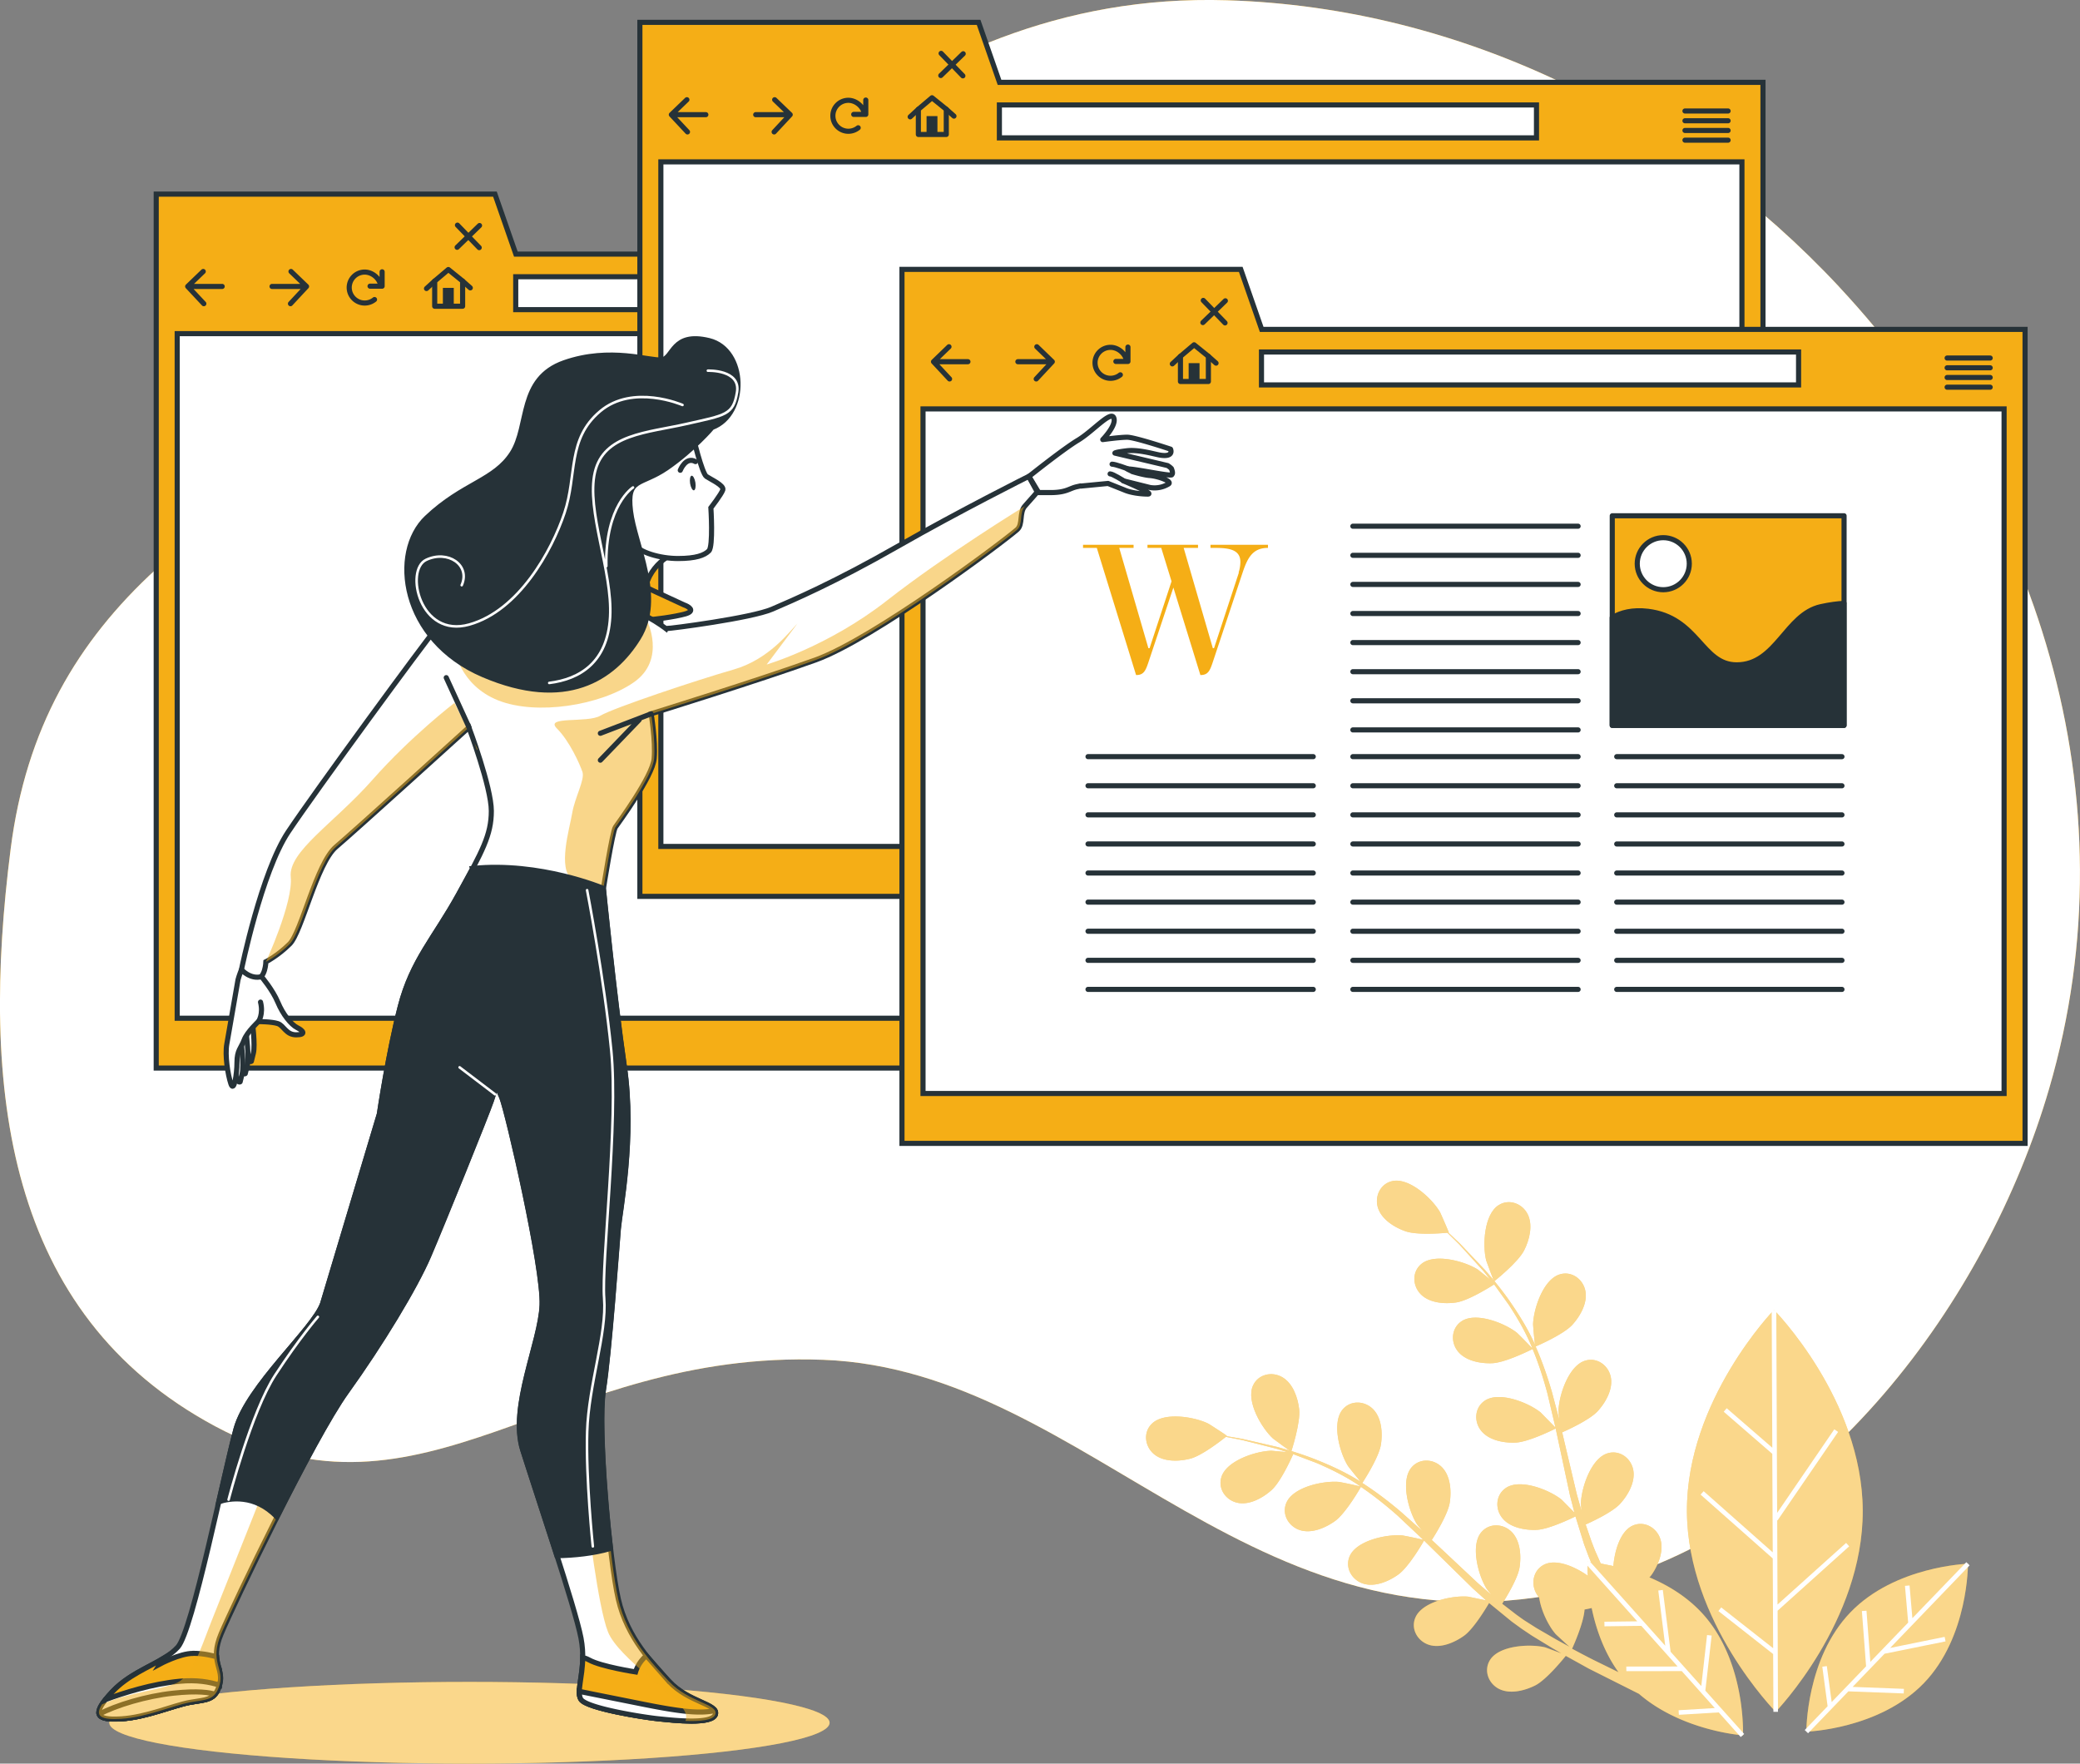 <svg xmlns="http://www.w3.org/2000/svg" xmlns:xlink="http://www.w3.org/1999/xlink" viewBox="0 0 317.29 269" xmlns:v="https://vecta.io/nano"><rect x="0" y="0" width="317.29" height="269" fill="#808080" stroke="none"/><style><![CDATA[.A{isolation:isolate}.N{mix-blend-mode:multiply}.Q{stroke-linejoin:round}.R{stroke:#263238}.S{stroke-width:.78}.T{fill:#f5ae16}.U{fill:#fff}.V{stroke-linecap:round}.W{fill:none}.X{stroke-miterlimit:10}.Y{fill:#263238}.Z{opacity:.5}]]></style><g class="A"><use xlink:href="#B" class="T"/><use xlink:href="#B" opacity=".7" class="U"/><g class="T"><use xlink:href="#C"/><use xlink:href="#D"/><use xlink:href="#E"/><use xlink:href="#F"/><use xlink:href="#G"/></g><g class="U Z"><use xlink:href="#C"/><use xlink:href="#D"/><use xlink:href="#E"/><use xlink:href="#F"/><use xlink:href="#G"/></g><path d="M271.16 245.68l10.92-9.82-.47-.52-10.46 9.4-.05-12.87.05.04 9.24-13.5-.58-.4-8.72 12.75-.13-30.96h-.7l.09 21.02-6.95-6.02-.46.53 7.41 6.42.07 15.03-10.54-9.33-.47.52 11.01 9.74.06 13.69-7.92-6.22-.43.55 8.35 6.56.04 8.81h.7l-.06-15.42h0zm-10.06 3.79l-.7-.08-.88 7.78-4.69-5.24h.01l-1.19-9.42-.69.09 1.06 8.42-11.66-13.03-.52.47 7.91 8.84-5.01.06.01.7 5.62-.07 5.54 6.2-7.83.01.01.7 8.45-.01 5.04 5.64-5.52.33.04.7 6.08-.37 3.36 3.76.52-.47-5.92-6.61.96-8.4zm26.39 2.77l9.29-1.88-.14-.69-8.31 1.69 12.12-12.6-.5-.48-8.23 8.54-.43-4.99-.7.06.49 5.6-5.77 5.99-.59-7.8-.7.05.64 8.43-5.25 5.45-.74-5.48-.69.09.81 6.03-3.49 3.63.51.49 6.15-6.39 8.44.32.03-.7-7.82-.3 4.88-5.07v.01z" class="U"/><g class="R S"><g class="X"><path d="M78.69 38.76l-3.19-9.15H23.83v9.15 7.2 116.95h171.32V38.76H78.69z" class="T"/><path d="M27.03 50.89h164.91v104.42H27.03zm51.64-8.68h81.93v5.02H78.67z" class="U"/></g><g class="W Q"><path d="M31 41.41l-2.37 2.28 2.46 2.63m-2.46-2.63h5.26m10.5-2.28l2.37 2.28-2.45 2.63m2.45-2.63H41.5m16.54-.31c-.26-1.03-1.3-1.88-2.41-1.88a2.36 2.36 0 0 0-2.36 2.36c0 1.3 1.06 2.36 2.36 2.36a2.38 2.38 0 0 0 1.5-.53m-.68-2.04h1.84v-2.19" class="V"/><path d="M70.57 42.87l-2.18-1.76-2.08 1.76v3.84h4.26v-3.84z"/></g></g><path d="M67.56 43.91h1.66v2.67h-1.66z" class="Y"/><g class="R S"><g class="Q V W"><path d="M66.31 42.87l-1.25 1.14m5.51-1.14l1.17 1.04m-1.96-9.57l3.32 3.43"/><path d="M73.15 34.4l-3.42 3.32m113.52 5.41h6.58m-6.58 1.48h6.58m-6.58 1.49h6.58m-6.58 1.48h6.58"/></g><g class="X"><path d="M152.47 12.56l-3.19-9.15H97.61v9.15 7.2 116.96h171.32V12.56H152.47z" class="T"/><path d="M100.81 24.69h164.91v104.42H100.81zm51.64-8.68h81.93v5.02h-81.93z" class="U"/></g><g class="W Q"><path d="M104.78 15.21l-2.37 2.28 2.46 2.63m-2.46-2.63h5.26m10.5-2.28l2.37 2.28-2.45 2.63m2.45-2.63h-5.26m16.54-.31c-.26-1.03-1.3-1.88-2.41-1.88a2.36 2.36 0 0 0-2.36 2.36c0 1.3 1.06 2.36 2.36 2.36a2.38 2.38 0 0 0 1.5-.53m-.68-2.04h1.84v-2.19" class="V"/><path d="M144.35 16.67l-2.18-1.76-2.08 1.76v3.84h4.26v-3.84z"/></g></g><path d="M141.34 17.71H143v2.67h-1.66z" class="Y"/><g class="R S"><g class="Q V W"><path d="M140.09 16.67l-1.25 1.15m5.51-1.15l1.17 1.04m-1.96-9.57l3.32 3.43"/><path d="M146.93 8.2l-3.42 3.32m113.52 5.41h6.58m-6.58 1.49h6.58m-6.58 1.48h6.58m-6.58 1.48h6.58"/></g><g class="X"><path d="M192.46 50.24l-3.19-9.15h-51.68v9.15 7.2V174.4h171.32V50.24H192.46z" class="T"/><path d="M140.8 62.37h164.91v104.42H140.8zm51.63-8.68h81.93v5.02h-81.93z" class="U"/></g><g class="W Q"><path d="M144.76 52.89l-2.36 2.28 2.45 2.63m-2.45-2.63h5.25m10.51-2.28l2.36 2.28-2.45 2.63m2.45-2.63h-5.25m16.54-.31c-.26-1.03-1.3-1.88-2.41-1.88a2.36 2.36 0 0 0-2.36 2.36c0 1.3 1.06 2.36 2.36 2.36a2.38 2.38 0 0 0 1.5-.53m-.68-2.04h1.84v-2.19" class="V"/><path d="M184.33 54.35l-2.18-1.76-2.08 1.76v3.84h4.26v-3.84z"/></g></g><path d="M181.32 55.39h1.66v2.67h-1.66z" class="Y"/><g class="Q R S V W"><path d="M180.07 54.35l-1.24 1.15m5.5-1.15l1.17 1.04m-1.95-9.57l3.32 3.43"/><path d="M186.92 45.88l-3.43 3.32m113.53 5.41h6.57m-6.57 1.49h6.57m-6.57 1.48h6.57m-6.57 1.48h6.57m-137.62 56.35h34.36m-34.36 4.44h34.36m-34.36 4.44h34.36m-34.36 4.44h34.36m-34.36 4.43h34.36m-34.36 4.44h34.36m-34.36 4.44h34.36m-34.36 4.44h34.36m-34.36 4.43h34.36m6.04-35.5h34.36m-34.36 4.44h34.36m-34.36 4.44h34.36m-34.36 4.44h34.36m-34.36 4.43h34.36m-34.36 4.44h34.36m-34.36 4.44h34.36m-34.36 4.44h34.36m-34.36 4.43h34.36m-34.36-70.65h34.36m-34.36 4.44h34.36m-34.36 4.44h34.36m-34.36 4.44h34.36m-34.36 4.43h34.36m-34.36 4.44h34.36m-34.36 4.44h34.36m-34.36 4.44h34.36m5.89 4.08h34.36m-34.36 4.44h34.36m-34.36 4.44h34.36m-34.36 4.44h34.36m-34.36 4.43h34.36m-34.36 4.44h34.36m-34.36 4.44h34.36m-34.36 4.44h34.36m-34.36 4.43h34.36"/></g><g class="T"><path d="M188.94 87.33a5.3 5.3 0 0 0 .27-1.63c0-2.02-2.05-2.13-4.06-2.13h-.5v-.47h8.77v.47c-2.28 0-3.08 1.45-3.82 3.62l-4.65 13.96c-.36 1.04-.65 1.81-1.75 1.81h-.09l-4.12-13.34-3.85 11.53c-.36 1.04-.65 1.81-1.75 1.81h-.09l-5.99-19.39h-2.1v-.47h7.71v.47h-2.19l4.45 15.3h.18l3.35-10.2-1.57-5.1h-2.1v-.47h7.71v.47h-2.19l4.45 15.3h.18l3.79-11.53z"/><path d="M245.94 78.67h35.36v31.96h-35.36z" class="Q R S"/></g><path d="M281.3 92.03c-.96.05-2.12.19-3.53.5-5.37 1.17-6.77 8.88-12.85 8.88-5.38 0-5.84-7.24-13.55-8.17-2.33-.28-4.1.18-5.44.97v16.44h35.36v-18.6z" class="Q R S Y"/><path d="M257.69,85.98c0,2.19-1.78,3.97-3.97,3.97s-3.97-1.78-3.97-3.97,1.78-3.97,3.97-3.97,3.97,1.78,3.97,3.97Z" class="Q R S U"/><ellipse cx="71.61" cy="262.77" rx="54.94" ry="6.23" class="T"/><g class="U"><ellipse cx="71.61" cy="262.77" rx="54.94" ry="6.23" class="Z"/><g class="R S X"><path d="M103.42 84.06s-4.33 1.59-5.01 5.92-8.43 2.73-8.43 2.73 0-13.21 2.05-15.49 11.39 6.83 11.39 6.83z"/><path d="M105.7 66.52s1.37 5.69 2.05 6.15 2.73 1.37 2.51 2.05c-.23.68-1.82 2.73-1.82 2.73s.38 5.89-.3 6.57-1.98 1.17-4.71 1.17-5.92-.91-6.83-2.28l-1.82-2.73s-1.59 0-1.59-2.28-1.14-5.24 1.59-8.43 8.43-4.78 10.93-2.96z"/></g></g><path d="M106.08 73.61c.09.62-.01 1.14-.23 1.18-.22.03-.48-.44-.58-1.05-.09-.62.01-1.14.23-1.18.22-.03.48.44.58 1.05z" class="Y"/><g class="R S"><path d="M103.77,71.73s.83-2.15,2.32-1.32" class="Q V W"/><g class="X"><path d="M89.53 87.7s2.05-1.14 5.92.46l8.88 4.1c.68.23 1.82.91.23 1.37s-5.01.91-5.92.91-5.92-2.51-7.74-2.51h-2.73s-.46-3.64 1.37-4.33z" class="T"/><path d="M101.6 95.9s-4.33-3.42-10.48-4.78c-6.15-1.37-11.84-.23-15.72.91s-7.29 2.05-8.88 3.87-18.45 24.83-22.55 30.98-7.14 21.03-7.14 21.03.91 1.37 2.28 1.37 1.45-2.58 1.45-2.58 1.82-.91 3.64-2.73 4.1-12.3 7.06-14.8c2.96-2.51 20.27-18.22 20.27-18.22s3.42 9.11 3.42 12.75-1.37 6.15-5.01 12.75c-3.64 6.61-7.06 10.02-8.88 17.08s-3.19 16.4-3.19 16.4l-8.66 28.93c-1.37 3.87-11.39 12.53-13.21 19.13s-6.61 30.75-8.88 33.25c-2.28 2.51-6.83 3.42-10.02 6.83-3.19 3.42-2.51 4.33 1.37 4.1 3.87-.23 7.97-2.05 10.48-2.51s3.87-.23 4.56-2.73c.68-2.51-1.59-3.42.23-7.74 1.82-4.33 13.89-29.61 19.13-36.9s10.48-15.94 12.53-20.73c2.05-4.78 8.88-21.64 9.57-23.69.68-2.05.68-2.73 1.59-.46.91 2.28 6.38 25.97 6.15 31.66s-5.01 15.49-2.96 22.09 7.97 23.92 8.88 28.7-.91 7.97 0 9.34 9.57 2.73 11.84 2.96c2.28.23 8.2.91 8.66-.68s-4.1-1.82-7.06-5.01c-2.45-2.64-6.38-6.61-7.74-12.53-1.37-5.92-3.19-26.19-2.28-31.89.91-5.69 2.05-21.87 2.28-24.6s2.51-13.89.91-24.83c-1.59-10.93-3.19-27.1-3.19-27.1s1.37-8.66 1.82-9.34c.46-.68 5.69-7.74 5.92-10.48.23-2.73-.46-6.83-.46-6.83s16.17-5.01 25.05-8.2 28.74-18.08 30.79-19.9c.91-.81.28-2.6 1.18-3.59 1.11-1.22 1.97-2.25 1.97-2.25l-1.37-2.28s-10.48 5.24-20.04 10.7c-9.57 5.47-15.94 8.2-19.13 9.57s-15.49 2.96-16.17 2.96z" class="U"/><path d="M29.45 252.19c-2.02 0-5.05 1.62-5.05 1.62l.54-.86c-2.38 1.44-5.48 2.6-7.83 5.12-3.19 3.42-2.51 4.33 1.37 4.1 3.87-.23 7.97-2.05 10.48-2.51s3.87-.23 4.56-2.73c.44-1.62-.35-2.58-.47-4.22-.57-.16-2-.53-3.58-.53z" class="T"/><g class="U"><path d="M33.47 257.04c-1.49-.5-3.48-.84-6.04-.6-4.2.38-8.63 1.8-11.34 2.8-1.95 2.46-1 3.13 2.38 2.93 3.87-.23 7.97-2.05 10.48-2.51 2.47-.45 3.83-.24 4.52-2.63z"/><path d="M32.79 258.43c-.76-.26-2.55-.58-6.37-.17-4.11.44-8.75 1.84-11.29 3.2.23.66 1.37.84 3.34.72 3.87-.23 7.97-2.05 10.48-2.51 1.83-.33 3.05-.31 3.84-1.24z"/></g></g></g><g class="T"><path class="N Z" d="M44.12 227.69l-4.29.56-7.6 19.1c-1.95 5.07-2.78 7.63-4.8 9.08-1.61 1.15-8.25 1.76-11.87 3.54-1.18 1.85-.11 2.38 2.91 2.2 3.87-.23 7.97-2.05 10.48-2.51s3.87-.23 4.56-2.73c.68-2.51-1.59-3.42.23-7.74 1.07-2.55 5.7-12.36 10.4-21.49z"/><path d="M102.06 256.48l-3.45-3.93c-1.25.98-1.66 2.47-1.66 2.47s-5.25-.81-7.07-1.82c-.37-.2-.7-.32-.99-.39-.03 3.16-.97 5.33-.26 6.4.91 1.37 9.57 2.73 11.84 2.96 2.28.23 8.2.91 8.66-.68s-4.1-1.82-7.06-5.01z" class="R S X"/></g><path d="M109.12 261.49a.69.69 0 0 0-.08-.58c-2.48.58-6.16-.01-11.28-1.04l-9.39-1.88c0 .49.05.91.25 1.22.91 1.37 9.57 2.73 11.84 2.96 2.28.23 8.2.91 8.66-.68z" class="R S U X"/><g class="T"><path class="N Z" d="M102.06 256.48c-2.45-2.64-6.38-6.61-7.74-12.53-.62-2.68-1.33-8.3-1.84-14.17l-2.85 1.58s1.56 13.66 3.12 17.57c1.56 3.9 10.54 9.76 11.71 12.1.27.53.26 1.02.11 1.46 2.17.08 4.28-.08 4.55-1.01.46-1.59-4.1-1.82-7.06-5.01zM69.33 99.01s.78 5.47 6.64 7.81 15.62.78 20.69-2.73c5.08-3.51 1.99-9.55 1.99-9.55l-2.38-3.34s-12.49 11.32-26.94 7.81zm-25.12 44.95c1.82-1.82 4.1-12.3 7.06-14.8 2.76-2.33 17.96-16.13 20.03-18l-1.97-3.95s-6.64 5.08-12.49 11.71c-5.86 6.64-12.88 10.93-12.49 14.84.39 3.9-3.78 12.94-3.78 12.94s1.82-.91 3.64-2.73zm72.75-42.61l4.69-6.25c-1.17 1.17-4.29 5.47-9.76 7.03s-18.35 5.86-20.3 7.03-8.59 0-6.64 1.95 3.51 5.47 3.9 6.64-1.17 3.9-1.56 6.25c-.39 2.34-2.28 8.52 0 10.15.87.62 2.66 1.33 4.8 1.92l-.05-.53s1.37-8.66 1.82-9.34c.46-.68 5.69-7.74 5.92-10.48.23-2.73-.46-6.83-.46-6.83s16.17-5.01 25.05-8.2 28.74-18.08 30.79-19.9c.91-.81.28-2.6 1.18-3.59 0 0-12.06 7.37-21.04 14.4s-18.35 9.76-18.35 9.76z"/></g><g class="R S"><path d="M99.32 108.88l-7.74 2.97m5.92-2.05l-5.92 6.15m-20.04-5.02l-3.47-7.57" class="Q V W"/><path d="M108.63 65.2s-2.87 3.37-6.9 6.15-6.18 1.4-5.55 6.6 5.04 13.16 1.2 19.36-11.06 10.98-23.64 5.62-14.2-18.7-8.64-23.96 10.33-5.61 13.03-9.84.92-11.35 7.96-13.81 13.05-.21 14.86-.43 1.54-4.32 7.21-2.94 5.95 11.21.46 13.25z" class="X Y"/></g><path d="M107.98 56.54s5.03-.19 4.45 3.29-1.74 3.48-7.74 4.84-12.58 1.55-13.94 7.36 2.71 15.1 2.32 22.07-4.65 9.49-9.29 10.07m12.78-29.82s-4.26 2.71-4.07 12m11.62-24.58s-7.55-3.29-12.58.97-3.48 9.68-5.42 15.49-6.97 14.91-14.52 17.03c-7.55 2.13-9.87-8.32-6.58-9.87s6.78.77 5.42 3.87" stroke="#fff" stroke-width=".39" class="Q V W"/><g class="R S U Q"><use xlink:href="#H"/><use xlink:href="#H" x="-0.93" y="1.87"/><use xlink:href="#H" x="-1.71" y="3.12"/><path d="M39.89 148.97s1.71 2.02 2.49 3.89 2.02 3.42 2.96 3.89 1.4 1.09-.16 1.09-1.87-1.4-2.8-1.71-2.96-.31-2.96-.31-1.71 1.56-2.18 2.8c-.47 1.25-1.09 1.56-1.09 3.42s-.47 4.67-.93 3.27c-.47-1.4-.93-4.36-.62-6.07l1.71-9.81c.16-.62.52-1.52.52-1.52s1.34 1.52 3.06 1.06z"/></g><path d="M39.43 155.81s.78-1.09.31-2.96" class="Q R S V W"/><path d="M72.09 132.5l-2.15 3.94c-3.64 6.61-7.06 10.02-8.88 17.08s-3.19 16.4-3.19 16.4l-8.66 28.93c-1.37 3.87-11.39 12.53-13.21 19.13-.61 2.21-1.55 6.4-2.63 11.08 1.63-.53 5.49-1.23 8.87 2.31 3.84-7.63 8.04-15.52 10.61-19.09 5.24-7.29 10.48-15.94 12.53-20.73 2.05-4.78 8.88-21.64 9.57-23.69.68-2.05.68-2.73 1.59-.46.91 2.28 6.38 25.97 6.15 31.66s-5.01 15.49-2.96 22.09l5.22 16.14c2.66-.05 5.54-.34 8.17-1.1-.99-8.42-1.75-20.06-1.09-24.16.91-5.69 2.05-21.87 2.28-24.6s2.51-13.89.91-24.83c-1.59-10.93-3.19-27.1-3.19-27.1s-9.68-4.09-19.95-3.03z" class="R S X Y"/><g class="W Q"><path d="M75.51 166.91l-5.4-4.11m19.45-27.02s2.59 13.4 3.68 24.43-1.51 32.43-1.08 37.83-2.38 13.19-2.59 20.32c-.22 7.13.86 17.51.86 17.51m-55.56-7.13s3.46-13.4 7.13-19.02 6.49-8.86 6.49-8.86" stroke="#fff" stroke-width=".39" class="V"/><g class="R S"><path d="M178.73 72.39c.22-.11.11-.55-.04-.92-.26-.27-.59-.46-.59-.46l-8.03-1.9s-.03-.13 1.79-.35c1.82-.23 4.21.51 5.11.66 2.17.35 1.59-.91 1.59-.91s-5.47-1.82-6.61-1.82-3.73.36-3.73.36 2.14-2.18 1.68-3.32-3.19 2.05-5.47 3.42-7.49 5.54-7.49 5.54l1.34 2.44h2.21c2.22-.04 2.66-.65 3.78-.89l.54-.12.07.02 4.14-.4 2.53 1.01c.91.4 2.43.61 3.54.61s-3.74-2.02-3.74-2.02l4.04 1.01a4.09 4.09 0 0 0 2.83-.51c.71-.4-1.52-1.21-2.83-1.31-.77-.06-1.88-.36-2.67-.6.08 0-.85-.41-.76-.41 1.31 0 6.37 1.12 6.77.91z"/><path d="M171.96 71.48s-1.82-.68-2.32-.68m1.71 2.5s-1.61-1.02-2.01-1.02" class="V"/></g></g><path class="N T Z" d="M72.75 114.4l.09-.16-.45-.9.36 1.06z"/></g><defs ><path id="B" d="M280.55 43.75C256.66 18.16 223.29 1.14 187.17.04c-51.45-1.56-77.95 38.98-116.15 57.69S6.31 92.81 1.63 129.45s-.78 70.94 31.18 88.09 51.45-11.69 92.77-10.13 66.26 48.35 118.1 34.31c34.11-9.24 59.4-43.09 68.9-75.66 13.02-44.6-2.06-90.2-32.03-122.3z"/><path id="C" d="M227.92 195.44s3.65-2.88 4.58-4.73c.8-1.57 1.37-3.8.55-5.48-.8-1.64-2.82-2.43-4.43-1.42-2.25 1.4-2.49 6.16-1.91 8.45.05.2 1.18 3.2 1.22 3.17z"/><path id="D" d="M194.2 219.43c.15.14 2.75 2.02 2.77 1.98 0 0 1.45-4.41 1.21-6.47-.2-1.75-.95-3.93-2.56-4.87-1.58-.93-3.69-.47-4.48 1.26-1.1 2.4 1.32 6.51 3.06 8.1z"/><path id="E" d="M270.61 199.8s-13.35 13.78-13.28 30.71 13.54 30.59 13.54 30.59 13.35-13.78 13.28-30.71-13.54-30.59-13.54-30.59z"/><path id="F" d="M251.58 240.64a4.9 4.9 0 0 0 .48-.61c.97-1.47 1.8-3.62 1.18-5.38-.61-1.72-2.52-2.74-4.24-1.92-1.81.86-2.7 3.76-2.89 6.14l-1.93-.39-.72-1.63c-.26-.56-.45-1.13-.68-1.7l-.9-2.62c1.06-.47 4.13-1.91 5.28-3.18 1.18-1.31 2.33-3.3 1.98-5.14-.34-1.8-2.08-3.09-3.9-2.54-2.53.75-4.02 5.28-4.08 7.64 0 .08.04.58.09 1.17l-.74-2.64-1.83-7.74-.38-1.63c.89-.39 4.24-1.92 5.44-3.25 1.18-1.31 2.33-3.3 1.98-5.14-.34-1.8-2.08-3.09-3.9-2.54-2.53.75-4.02 5.28-4.08 7.64 0 .08.05.68.11 1.35l-1.11-4.19c-.7-2.41-1.52-4.75-2.49-6.96.32-.14 4.27-1.85 5.61-3.32 1.18-1.31 2.33-3.3 1.98-5.14-.34-1.8-2.08-3.09-3.9-2.54-2.53.75-4.02 5.28-4.08 7.64a70.77 70.77 0 0 0 .29 3.09l-.03-.08c-1.04-2.3-2.32-4.37-3.63-6.28-1.3-1.9-2.69-3.58-4.01-5.09l-3.77-3.97-1.77-1.68h.06c.05 0-1.24-2.95-1.34-3.13-1.18-2.04-4.67-5.29-7.26-4.73-1.86.4-2.76 2.37-2.19 4.11.58 1.77 2.54 2.97 4.21 3.55 1.71.59 5.44.31 6.37.22l1.81 1.78 3.67 4.04 1.04 1.3-1.87-1.5c-1.99-1.27-6.59-2.54-8.62-.86-1.47 1.22-1.36 3.37-.05 4.66 1.33 1.31 3.62 1.47 5.37 1.21 1.82-.27 5.07-2.3 5.78-2.75l2.23 3.1c1.25 1.9 2.48 3.99 3.45 6.28l.15.39a78.03 78.03 0 0 0-2.31-2.36c-1.84-1.48-6.27-3.25-8.47-1.8-1.59 1.05-1.72 3.21-.56 4.62 1.18 1.45 3.44 1.86 5.2 1.79 2.03-.07 6.03-2.09 6.18-2.17.89 2.15 1.63 4.43 2.26 6.78l1.23 5.21-2.28-2.32c-1.84-1.48-6.27-3.25-8.48-1.8-1.59 1.05-1.72 3.21-.56 4.62 1.18 1.45 3.44 1.86 5.2 1.79 1.98-.07 5.83-1.99 6.15-2.15l.51 2.39 1.67 7.81.68 2.63-1.96-1.98c-1.84-1.48-6.27-3.25-8.47-1.8-1.59 1.05-1.72 3.21-.56 4.62 1.18 1.45 3.44 1.86 5.2 1.79 1.77-.06 5.04-1.61 5.95-2.05l1.32 4.27.66 1.77.37.89-.51-.05s-.04.83.04 2.17c-1.94-1.38-4.74-2.58-6.57-1.74-1.73.79-2.18 2.91-1.26 4.48a3.22 3.22 0 0 0 .41.56c.29 2.09 1.48 4.41 2.51 5.59.1.11 1.42 1.33 2.11 1.94l-2.01-1.1-3.02-1.75-1.54-.98c-.53-.32-1-.69-1.5-1.04l-2.19-1.69c.62-.98 2.39-3.87 2.65-5.56.27-1.74.12-4.04-1.18-5.37-1.28-1.31-3.43-1.43-4.66.03-1.7 2.03-.44 6.63.82 8.62a30.3 30.3 0 0 0 .72.92l-2.07-1.79-5.8-5.44-1.22-1.14c.53-.82 2.47-3.94 2.74-5.71.27-1.74.12-4.04-1.18-5.37-1.28-1.31-3.43-1.43-4.66.03-1.7 2.03-.44 6.63.82 8.62.04.07.42.54.84 1.06l-3.24-2.89c-1.91-1.63-3.89-3.13-5.92-4.43.19-.29 2.54-3.9 2.84-5.87.27-1.74.12-4.04-1.18-5.37-1.28-1.31-3.43-1.43-4.66.03-1.7 2.03-.44 6.63.82 8.62.09.14 1.44 1.83 1.95 2.42-.02-.02-.05-.03-.07-.05-2.14-1.35-4.35-2.37-6.49-3.23-2.14-.87-4.22-1.5-6.16-2.04l-5.33-1.23-2.41-.42.04-.04c.04-.03-2.66-1.78-2.84-1.87-2.11-1.05-6.82-1.84-8.66.06-1.33 1.36-.99 3.5.44 4.64 1.46 1.16 3.76 1.08 5.47.64 1.75-.45 4.71-2.75 5.43-3.33l2.49.49 5.29 1.34 1.58.51-2.39-.22c-2.36.04-6.9 1.51-7.66 4.04-.55 1.82.73 3.56 2.52 3.91 1.83.36 3.83-.78 5.14-1.95 1.37-1.23 2.96-4.72 3.3-5.48l3.57 1.35c2.09.9 4.27 1.96 6.34 3.33l.34.25a70.78 70.78 0 0 0-3.23-.69c-2.35-.22-7.02.74-8.06 3.18-.75 1.75.34 3.62 2.08 4.17 1.78.56 3.89-.35 5.33-1.38 1.65-1.18 3.88-5.07 3.96-5.22 1.92 1.31 3.8 2.79 5.62 4.41l3.9 3.67a59.92 59.92 0 0 0-3.18-.67c-2.35-.22-7.02.75-8.06 3.18-.75 1.75.34 3.62 2.08 4.17 1.78.56 3.89-.35 5.33-1.38 1.61-1.15 3.76-4.87 3.94-5.19l1.75 1.72 5.7 5.59 2.02 1.82-2.73-.57c-2.35-.22-7.02.74-8.06 3.18-.75 1.75.34 3.62 2.08 4.17 1.78.56 3.89-.35 5.33-1.38s3.31-4.12 3.83-5l3.46 2.83 1.53 1.11 1.52 1.02 3.05 1.86 1.48.86-2.45-.91c-2.29-.57-7.05-.33-8.45 1.92-1.01 1.62-.22 3.63 1.42 4.43 1.68.82 3.9.24 5.48-.55 1.73-.88 4.34-4.11 4.66-4.51l3.52 1.95 7.64 3.84c6.59 5.7 15.87 6.33 15.87 6.33s.49-11.11-6.05-18.43c-2.37-2.65-5.34-4.44-8.17-5.64zm-11.77 10.84c.21-.45 1.79-3.99 1.9-5.98.37-.07.73-.14 1.09-.23.63 3.06 1.83 6.64 4.09 9.79l-3.87-1.9c-1.03-.52-2.11-1.09-3.21-1.68z"/><path id="G" d="M300.2 238.52s-11.12.34-17.93 7.41-6.72 18.2-6.72 18.2 11.12-.34 17.93-7.41 6.72-18.2 6.72-18.2z"/><path id="H" d="M38.49 155.81s.47 3.58.16 4.83l-.31 1.25s-.93.78-1.09-5.6c0 0 .62-1.4 1.25-.47z"/></defs></svg>